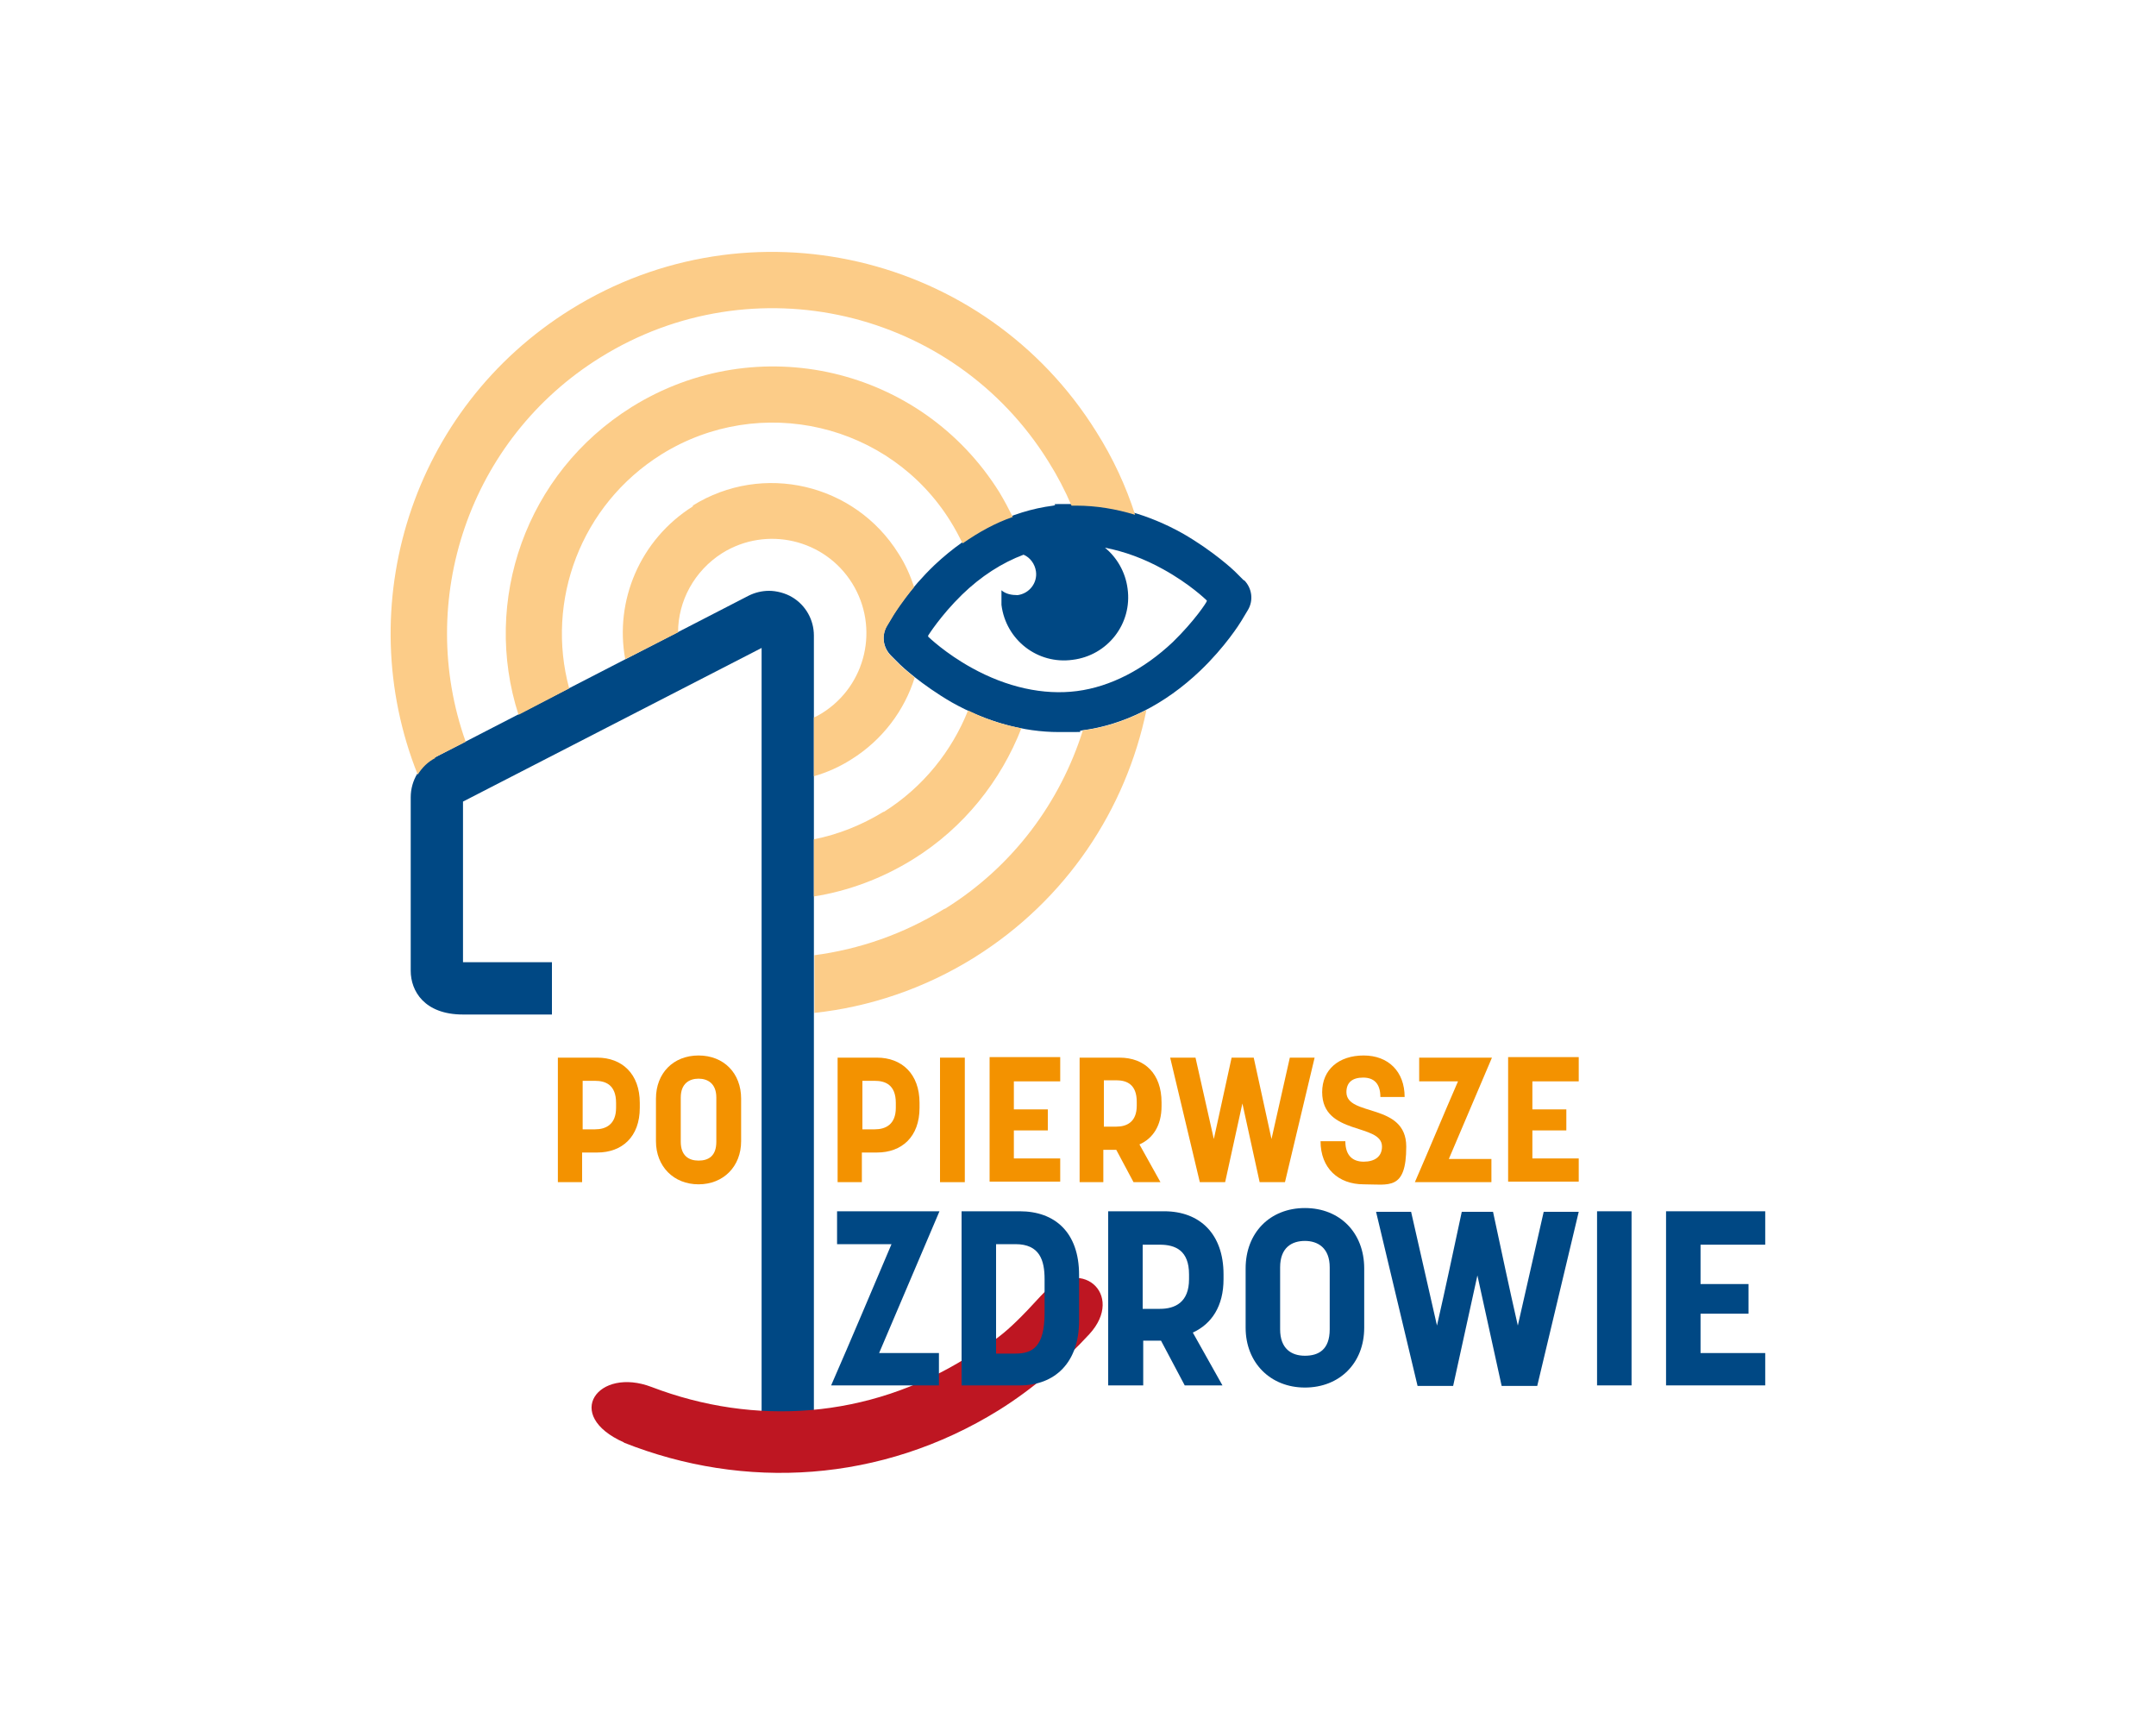 <?xml version="1.0" encoding="UTF-8"?>
<svg xmlns="http://www.w3.org/2000/svg" width="400" height="320" version="1.1" viewBox="0 0 400 320">
  <defs>
    <style>
      .cls-1 {
        fill: #fccc88;
      }

      .cls-1, .cls-2 {
        fill-rule: evenodd;
      }

      .cls-3 {
        fill: #004884;
      }

      .cls-2 {
        fill: #be1622;
      }

      .cls-4 {
        fill: #f39200;
      }
    </style>
  </defs>
  <!-- Generator: Adobe Illustrator 28.7.1, SVG Export Plug-In . SVG Version: 1.2.0 Build 142)  -->
  <g>
    <g id="Warstwa_1">
      <g id="Warstwa_1-2" data-name="Warstwa_1">
        <path class="cls-3" d="M230.8,107.7l-1.7-1.7c-.2-.2-3.9-3.7-9.6-7-6.4-3.6-13.3-5.5-19.8-5.5s-2.9,0-4.3.3c-7.8,1-15.4,4.8-22,11-4.7,4.5-7.3,8.7-7.6,9.2l-1.2,2c-1.1,1.8-.8,4.1.7,5.6l1.7,1.7c.2.2,3.9,3.7,9.6,7,6.4,3.6,13.3,5.5,19.8,5.5s2.9,0,4.3-.3c7.8-1,15.4-4.8,22-11.1,4.6-4.4,7.3-8.7,7.6-9.2l1.2-2c1.1-1.8.8-4.1-.7-5.6h0ZM223.9,111.5c0,.2-2.3,3.7-6.3,7.6-5.4,5.1-11.6,8.3-17.8,9.1s-13-.7-19.5-4.3c-4.9-2.7-8-5.7-8.1-5.8h0v-.2s2.3-3.7,6.3-7.6c3.5-3.4,7.4-5.9,11.4-7.4,1.2.5,2.1,1.7,2.3,3.1.3,2.1-1.2,4.1-3.4,4.4-1.1,0-2.2-.2-3-.9v2.7c.8,6.5,6.7,11.1,13.2,10.2,6.5-.8,11.1-6.7,10.2-13.2-.4-3.1-2-5.8-4.2-7.6,3.6.7,7.2,2,10.8,4,4.9,2.7,7.9,5.6,8.1,5.8h0v.2h0Z"/>
        <path class="cls-3" d="M141.3,268.9V120.2l-55.4,28.5v29.8h16.5v9.7h-16.5c-7.2,0-9.7-4.4-9.7-8.1v-32.2c0-3.1,1.7-6,4.5-7.4l58.2-30c1.2-.6,2.5-.9,3.8-.9s3,.4,4.3,1.2c2.5,1.5,4,4.2,4,7.1v151.1h-9.7Z"/>
        <g>
          <path class="cls-1" d="M80.7,140.5l5.7-2.9c-9.3-26.1.5-56.1,25-71.3,28.3-17.6,65.5-9,83.1,19.3,1.7,2.7,3.1,5.4,4.3,8.2h.9c3.6,0,7.3.6,10.9,1.7-1.7-5.3-4.1-10.5-7.2-15.4-20.7-33.2-64.4-43.3-97.5-22.7-29.6,18.4-40.9,55-28.4,86.3.8-1.3,1.9-2.4,3.3-3.1h-.1Z"/>
          <path class="cls-1" d="M175.2,168.6c-7.6,4.7-15.8,7.5-24.1,8.6v10.7c10.2-1.1,20.4-4.5,29.7-10.3,17.1-10.7,28.1-27.5,31.9-45.9-3.8,2-7.8,3.3-11.8,3.8-4.2,13.3-12.9,25.2-25.6,33.1h0Z"/>
          <path class="cls-1" d="M163.9,150.6c-4.1,2.5-8.4,4.2-12.9,5.1v10.6c6.3-1,12.6-3.3,18.4-6.9,9.5-5.9,16.3-14.6,20.1-24.3-3.3-.6-6.7-1.7-9.9-3.3-3,7.5-8.3,14.2-15.6,18.8h0Z"/>
          <path class="cls-1" d="M122.7,84.3c18.3-11.4,42.4-5.8,53.7,12.5.8,1.3,1.5,2.6,2.2,4,3-2.1,6.1-3.8,9.3-4.9-.8-1.6-1.6-3.1-2.5-4.6-14.5-23.2-44.9-30.3-68.2-15.8-19.7,12.3-27.8,36-21,57.1l9.4-4.9c-4.4-16.2,2.1-34,17.1-43.4Z"/>
          <path class="cls-1" d="M128.6,93.9c-9.9,6.2-14.6,17.6-12.6,28.4l9.8-5c0-5.8,3-11.4,8.2-14.7,8.2-5.1,19-2.6,24.1,5.6,5.1,8.2,2.6,19-5.6,24.1-.5.3-1,.6-1.5.8v10.9c2.4-.7,4.7-1.7,6.9-3.1,5.8-3.6,9.9-9.1,11.8-15.2-1.6-1.3-2.6-2.2-2.7-2.3l-1.7-1.7c-1.5-1.5-1.8-3.8-.7-5.6l1.2-2c.2-.3,1.5-2.4,3.8-5.2-.7-2.1-1.6-4.2-2.9-6.2-8.1-13-25.2-17-38.2-8.9h0Z"/>
        </g>
        <path class="cls-2" d="M115.7,267.6c22.4,8.9,47.8,7.5,69.6-6,6.4-4,11.9-8.8,16.8-14.1,6.8-7.4-1.8-15-9-7.1s-8.6,8.2-13.8,11.5c-18.2,11.3-39.3,12.7-58.4,5.4-9.9-3.8-16.6,5.2-5.1,10.3h-.1Z"/>
        <g>
          <path class="cls-4" d="M103.5,219.3v-23.1h7.3c4.6,0,7.9,3,7.9,8.4v.9c0,5.4-3.3,8.3-7.9,8.3h-2.8v5.5h-4.6.1ZM108.1,200.5v9h2.3c2,0,3.9-.9,3.9-4v-.9c0-3.4-2-4.1-3.9-4.1h-2.3Z"/>
          <path class="cls-4" d="M121.7,211.7v-7.9c0-4.7,3.2-8,7.9-8s7.9,3.3,7.9,8v7.9c0,4.7-3.3,8-7.9,8s-7.9-3.3-7.9-8ZM132.9,211.8v-8.2c0-2.6-1.6-3.5-3.3-3.5s-3.3.9-3.3,3.5v8.2c0,2.6,1.5,3.5,3.3,3.5s3.3-.8,3.3-3.5Z"/>
        </g>
        <g>
          <path class="cls-4" d="M155.4,219.3v-23.1h7.3c4.6,0,7.9,3,7.9,8.4v.9c0,5.4-3.3,8.3-7.9,8.3h-2.8v5.5h-4.6,0ZM160,200.5v9h2.3c2,0,3.9-.9,3.9-4v-.9c0-3.4-2-4.1-3.9-4.1h-2.3Z"/>
          <path class="cls-4" d="M179,219.3h-4.6v-23.1h4.6v23.1Z"/>
          <path class="cls-4" d="M196.7,200.6h-8.6v5.2h6.3v3.9h-6.3v5.2h8.6v4.3h-13.1v-23.1h13.1v4.4h0Z"/>
          <path class="cls-4" d="M200.3,219.3v-23.1h7.4c4.7,0,7.8,3,7.8,8.3v.7c0,3.6-1.6,6-4.1,7.1l3.9,7h-5l-3.2-6h-2.4v6h-4.6.2ZM204.8,200.5v8.5h2.3c2,0,3.8-.9,3.8-3.9v-.7c0-3.2-1.8-4-3.8-4h-2.3Z"/>
          <path class="cls-4" d="M217.2,196.2h4.6l3.4,15.1c1.1-5,2.2-10,3.3-15.1h4.1c1.1,5,2.2,10,3.3,15.1l3.4-15.1h4.6l-5.5,23.1h-4.7l-3.2-14.6-3.2,14.6h-4.7l-5.5-23.1h0Z"/>
          <path class="cls-4" d="M245.3,202.6c0-4.2,3.1-6.8,7.7-6.8s7.6,3,7.6,7.7h-4.5c0-2.5-1.2-3.6-3.2-3.6s-3.1.9-3.1,2.7c0,4.6,11.1,1.9,11.1,10.1s-3.2,7-7.9,7-8-3-8-8h4.6c0,2.7,1.4,3.8,3.4,3.8s3.4-.9,3.4-2.8c0-4.4-11.1-2-11.1-10.1h0Z"/>
          <path class="cls-4" d="M276.7,219.3h-14.2c2.7-6.2,5.3-12.5,8-18.7h-7.2v-4.4h13.5l-8,18.8h7.9v4.3h0Z"/>
          <path class="cls-4" d="M292.9,200.6h-8.6v5.2h6.3v3.9h-6.3v5.2h8.6v4.3h-13.1v-23.1h13.1v4.4h0Z"/>
        </g>
        <g>
          <path class="cls-3" d="M174.1,257h-19.9c3.8-8.7,7.5-17.5,11.2-26.2h-10.1v-6.1h19l-11.2,26.3h11.1v6h0Z"/>
          <path class="cls-3" d="M178.4,257v-32.3h10.8c6.5,0,11,3.9,11,11.8v8.5c0,7.8-4.5,12-11,12h-10.8ZM184.8,230.9v20.2h3.6c3.1,0,5.4-1.2,5.4-7.5v-6.3c0-3.5-.9-6.5-5.4-6.5h-3.6Z"/>
          <path class="cls-3" d="M205.6,257v-32.3h10.4c6.6,0,11,4.2,11,11.7v.9c0,5-2.2,8.3-5.7,9.9l5.5,9.8h-7l-4.4-8.3h-3.3v8.3h-6.5ZM212,230.9v11.9h3.2c2.8,0,5.4-1.2,5.4-5.5v-.9c0-4.4-2.5-5.5-5.4-5.5h-3.2Z"/>
          <path class="cls-3" d="M231.1,246.3v-11c0-6.6,4.5-11.2,11-11.2s11,4.6,11,11.2v11c0,6.6-4.6,11.1-11,11.1s-11-4.6-11-11.1ZM246.7,246.6v-11.5c0-3.6-2.2-4.9-4.6-4.9s-4.6,1.2-4.6,4.9v11.5c0,3.6,2.1,4.9,4.6,4.9s4.6-1.1,4.6-4.9Z"/>
          <path class="cls-3" d="M255.4,224.8h6.4l4.8,21.1c1.6-7,3.1-14.1,4.6-21.1h5.8c1.5,7,3,14.1,4.6,21.1l4.8-21.1h6.5l-7.7,32.3h-6.6l-4.5-20.5-4.5,20.5h-6.6l-7.7-32.3h.1,0Z"/>
          <path class="cls-3" d="M302.7,257h-6.4v-32.3h6.4v32.3Z"/>
          <path class="cls-3" d="M327.5,230.9h-12v7.3h8.9v5.5h-8.9v7.3h12v6h-18.4v-32.3h18.4v6.1h0Z"/>
        </g>
      </g>
    </g>
  </g>
</svg>